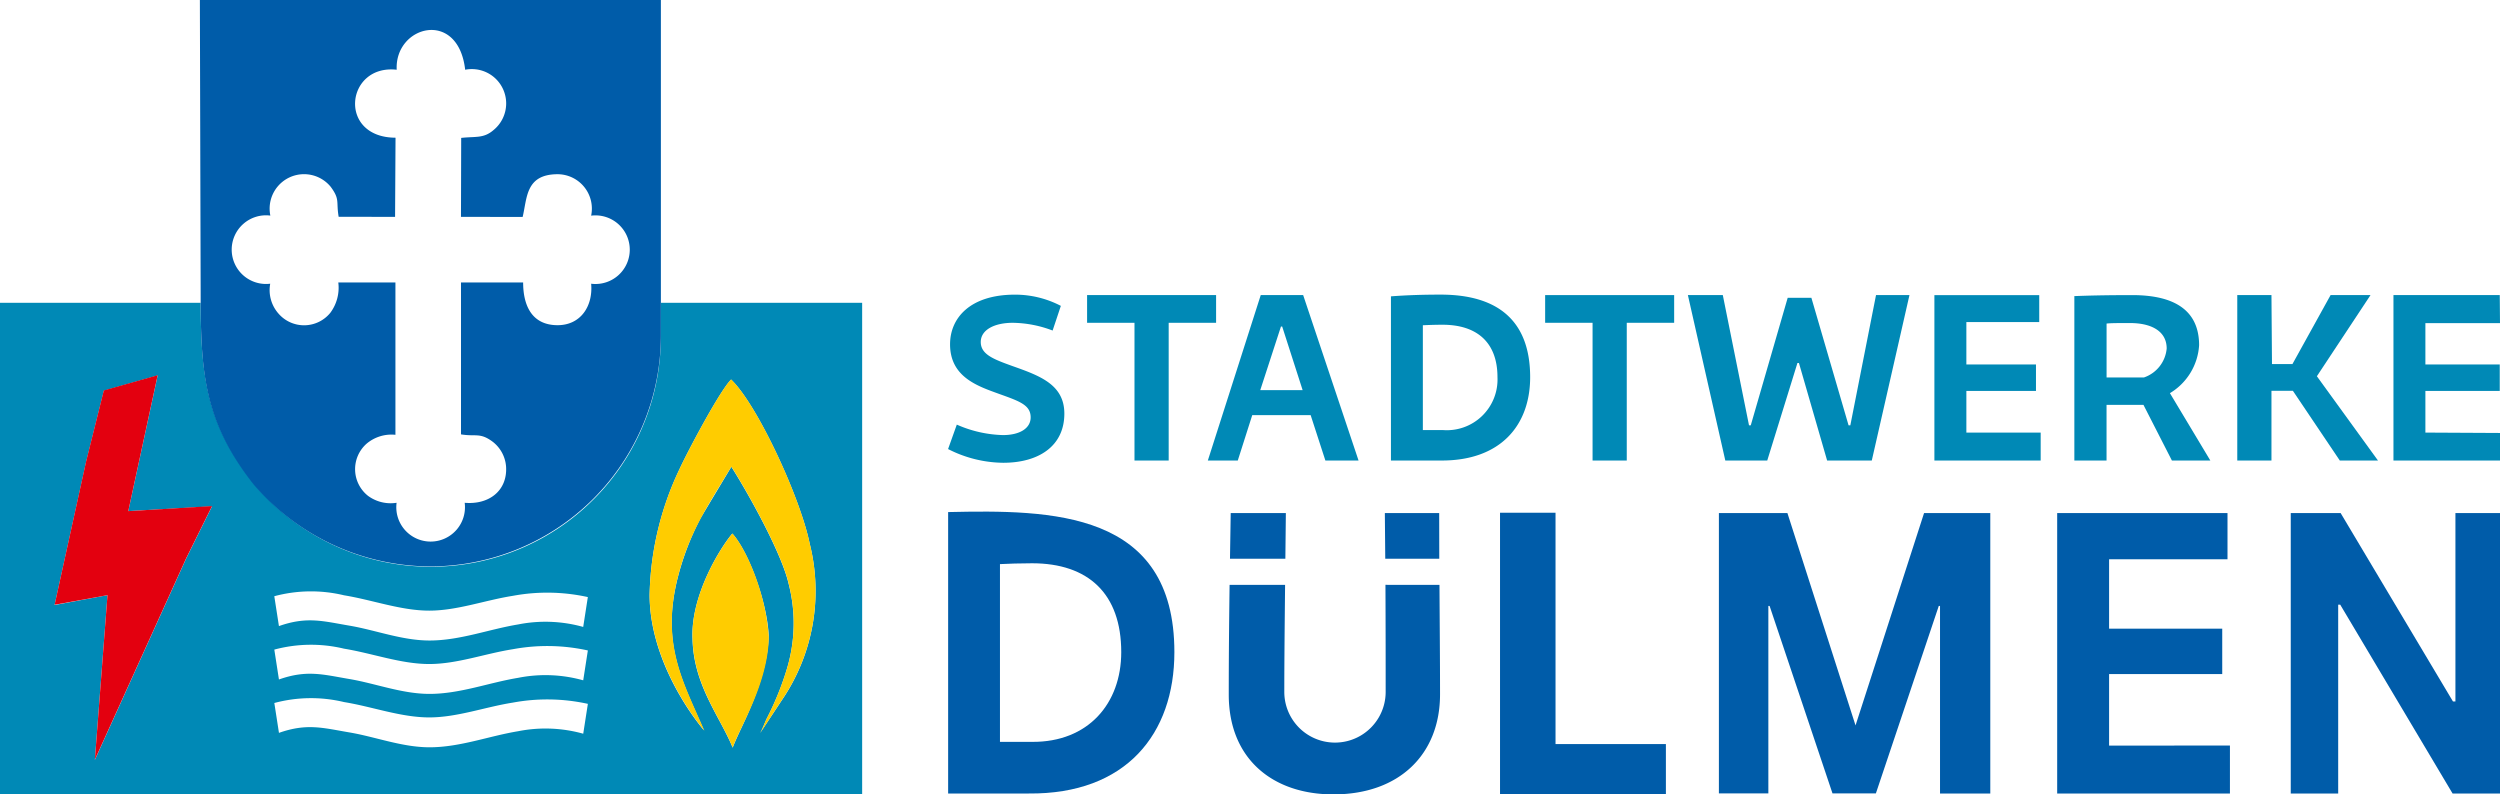 <svg xmlns="http://www.w3.org/2000/svg" xmlns:xlink="http://www.w3.org/1999/xlink" width="202.69" height="64.404" viewBox="0 0 202.69 64.404"><defs><clipPath id="a"><rect width="202.69" height="64.404" fill="none"/></clipPath></defs><g clip-path="url(#a)"><path d="M22.239,83.733h0l.376,2.422c2.269-.8,3.569-.4,5.71-.037s4.271,1.206,6.5,1.206c2.462,0,4.811-.911,7.17-1.3a11.336,11.336,0,0,1,5.289.2l.376-2.422a15.284,15.284,0,0,0-6.084-.1c-2.257.356-4.516,1.2-6.774,1.2-2.3,0-4.607-.869-6.91-1.244a11.454,11.454,0,0,0-5.652.075m0,4.328h0l.376,2.422c2.269-.8,3.569-.4,5.71-.037s4.271,1.206,6.5,1.206c2.462,0,4.811-.911,7.17-1.3a11.336,11.336,0,0,1,5.289.2l.376-2.422a15.276,15.276,0,0,0-6.084-.1c-2.257.356-4.516,1.2-6.774,1.2-2.3,0-4.607-.869-6.91-1.244a11.458,11.458,0,0,0-5.652.075m0,4.328h0l.376,2.423c2.269-.8,3.569-.4,5.71-.037s4.271,1.206,6.5,1.206c2.462,0,4.811-.911,7.17-1.3a11.341,11.341,0,0,1,5.289.2l.376-2.422a15.284,15.284,0,0,0-6.084-.1c-2.257.357-4.516,1.2-6.774,1.2-2.3,0-4.607-.869-6.91-1.244a11.463,11.463,0,0,0-5.652.075M52.666,83.65h0c.015,4.82,2.917,9.166,4.4,10.951-1.662-3.861-3.447-6.851-2.171-12.157a22.347,22.347,0,0,1,1.9-5.033l2.5-4.17c1.5,2.37,4.1,7.095,4.643,9.484a12.762,12.762,0,0,1-.186,7.052,23.431,23.431,0,0,1-1.6,3.9c-.216.49-.268.662-.519,1.141l1.779-2.689a15.7,15.7,0,0,0,2.234-12.659c-.759-3.724-4.248-11.27-6.371-13.3-.919.91-3.524,5.822-4.2,7.3A24.742,24.742,0,0,0,52.666,83.65M59.4,96.008s.24-.607.685-1.544c.852-1.795,2.2-4.85,2.239-7.523-.1-2.557-1.546-6.711-2.949-8.289-.935,1.089-3.386,4.983-3.23,8.521.074,3.772,2.215,6.289,3.255,8.835m-49-19.175,2.383-11L8.42,67.07,6.984,72.827,4.425,84.448l4.29-.8L7.69,97.006l7.4-16.322,2.1-4.238ZM69.9,99.8H0V59.942H16.268c.028,5.955.45,9.737,4.333,14.673A18.64,18.64,0,0,0,53.58,62.672v-2.73H69.9Z" transform="translate(0 -35.394)" fill="#0089b6" fill-rule="evenodd"/><path d="M39.633,23.7h0c0,6.437.227,10.409,4.286,15.568a18.934,18.934,0,0,0,14.354,6.656A18.72,18.72,0,0,0,76.947,27.256q0-13.629,0-27.256H39.57q.032,11.852.063,23.7M60.757,11.189q-.009,3.2-.018,6.393l5,.007c.37-1.529.229-3.434,2.791-3.464a2.789,2.789,0,0,1,2.763,3.359,2.782,2.782,0,1,1,0,5.52c.163,1.8-.842,3.385-2.766,3.361-2.084-.025-2.748-1.657-2.748-3.463l-5.038,0V35.217c1.186.2,1.532-.169,2.555.587a2.8,2.8,0,0,1,1.1,2.042c.114,1.935-1.386,3.091-3.356,2.918a2.784,2.784,0,1,1-5.521,0,3.1,3.1,0,0,1-2.306-.555,2.756,2.756,0,0,1-.126-4.237,3.125,3.125,0,0,1,2.338-.72V22.9H50.793a3.406,3.406,0,0,1-.646,2.46,2.742,2.742,0,0,1-4.189.08,2.875,2.875,0,0,1-.685-2.438,2.783,2.783,0,1,1,.011-5.523,2.791,2.791,0,0,1,4.891-2.336c.768,1.037.434,1.174.647,2.432l4.574.009.037-6.419c-4.718-.018-4.045-5.971.095-5.511-.179-3.569,4.984-4.972,5.551,0a2.785,2.785,0,0,1,2.288,4.9c-.8.684-1.431.494-2.61.627" transform="translate(-23.365)" fill="#005ca9" fill-rule="evenodd"/><path d="M128.606,92.583h0a24.728,24.728,0,0,1,2.408-10.172c.679-1.48,3.284-6.392,4.2-7.3,2.123,2.029,5.612,9.574,6.371,13.3a15.692,15.692,0,0,1-2.234,12.659l-1.779,2.711c.252-.48.3-.674.52-1.163a23.481,23.481,0,0,0,1.6-3.9,12.763,12.763,0,0,0,.187-7.053c-.54-2.389-3.144-7.114-4.643-9.483-1.888,3.154-3.472,5.369-4.4,9.2-1.275,5.306.553,8.355,2.216,12.217-1.485-1.785-4.431-6.191-4.446-11.011m6.737,12.381c.509-1.554,2.879-5.169,2.925-8.972-.239-3.668-1.893-7.252-2.951-8.389-.935,1.089-3.385,4.965-3.228,8.5.073,3.772,2.252,6.378,3.255,8.857" transform="translate(-75.938 -44.349)" fill="#fc0" fill-rule="evenodd"/><path d="M16.783,85.3l2.384-11.02L14.8,75.515l-1.437,5.757L10.81,92.892l4.288-.778-1.023,13.337,7.4-16.323,2.1-4.238Z" transform="translate(-6.383 -43.861)" fill="#e3000f" fill-rule="evenodd"/><path d="M248,105.273c.012-.823.026-2.468.04-3.7h-4.471c-.022,1.234-.042,2.88-.059,3.7Z" transform="translate(-143.788 -59.974)" fill="#005ca9" fill-rule="evenodd"/><path d="M255.964,115.782h0c.017,3.7.017,6.377.017,8.692a4.109,4.109,0,0,1-8.218-.02c0-2.346.027-4.97.064-8.672h-4.5c-.043,3.291-.067,5.84-.067,8.9,0,5.2,3.551,8.09,8.482,8.09,5.359,0,8.648-3.259,8.648-8.11,0-2.853-.027-5.586-.046-8.877Z" transform="translate(-143.637 -68.366)" fill="#005ca9" fill-rule="evenodd"/><path d="M278.578,105.273h0c0-.823-.007-2.468-.007-3.7h-4.406c.014,1.234.024,2.88.033,3.7Z" transform="translate(-161.887 -59.974)" fill="#005ca9" fill-rule="evenodd"/><path d="M453.51,101.57h4.044l9.107,15.275h.2V101.57h3.616v22.738h-3.847L457.522,109h-.166v15.309H453.51Z" transform="translate(-267.785 -59.974)" fill="#005ca9" fill-rule="evenodd"/><path d="M421.275,120.42h0v3.888H407.269V101.57h13.809v3.749h-9.6v5.624h9.173v3.68h-9.173v5.8Z" transform="translate(-240.481 -59.974)" fill="#005ca9" fill-rule="evenodd"/><path d="M362.313,101.57h0v22.738h-4.076V109.1h-.1l-5.1,15.2h-3.518l-5.1-15.2h-.1v15.2h-4.01V101.57h5.555l5.523,17.219,5.557-17.219Z" transform="translate(-200.948 -59.974)" fill="#005ca9" fill-rule="evenodd"/><path d="M310.413,120.255h0v4.08H296.965V101.5h4.5v18.758Z" transform="translate(-175.349 -59.931)" fill="#005ca9" fill-rule="evenodd"/><path d="M187.705,101.322v22.817h6.543c7.89.069,11.8-4.838,11.8-11.46,0-11.479-9.972-11.545-18.346-11.357m6.805,18.632h-2.6V105.541c.724-.034,1.578-.068,2.6-.068,4.57,0,7.233,2.47,7.233,7.206,0,4.151-2.663,7.308-7.233,7.274" transform="translate(-110.834 -59.805)" fill="#005ca9" fill-rule="evenodd"/><path d="M482.481,69.6v2.236h-8.639V58.421h8.618l.02,2.274-6.049,0v3.352h6.028V66.19h-6.028v3.378Z" transform="translate(-279.79 -34.496)" fill="#0089b6" fill-rule="evenodd"/><path d="M447.432,66.183h-1.739v5.65h-2.772V58.421h2.772l.042,5.592h1.659l3.093-5.592h3.237L449.375,65l4.956,6.837h-3.095Z" transform="translate(-261.532 -34.496)" fill="#0089b6" fill-rule="evenodd"/><path d="M418.415,66.373a4.88,4.88,0,0,0,2.367-3.884c0-2.792-1.943-4.066-5.421-4.066-2.246,0-3.663.041-4.694.081V71.835h2.61V67.324h2.994l2.306,4.511h3.115Zm-2.1-1.274h-3.035V60.729c.4-.04.91-.04,1.9-.04,1.72,0,2.973.648,2.973,2.064a2.74,2.74,0,0,1-1.839,2.346" transform="translate(-242.487 -34.497)" fill="#0089b6" fill-rule="evenodd"/><path d="M391.576,69.568h0v2.266h-8.617V58.422h8.5v2.185h-5.908v3.439h5.644V66.19h-5.644v3.378Z" transform="translate(-226.126 -34.496)" fill="#0089b6" fill-rule="evenodd"/><path d="M334.157,58.421h2.831l2.125,10.561h.141l2.994-10.339h1.922l3.015,10.339h.142l2.083-10.561h2.711l-3.054,13.413h-3.621l-2.286-7.909h-.121l-2.448,7.909h-3.4Z" transform="translate(-197.31 -34.496)" fill="#0089b6" fill-rule="evenodd"/><path d="M316.36,60.666h-3.843V71.834h-2.772V60.666H305.9V58.421H316.36Z" transform="translate(-180.626 -34.496)" fill="#0089b6" fill-rule="evenodd"/><path d="M279.4,58.326c-1.336,0-2.691.039-4.025.141v13.31H279.4c4.854.041,7.262-2.852,7.262-6.756,0-4.389-2.408-6.695-7.262-6.695m.162,10.984h-1.6v-8.5c.446-.02.971-.041,1.6-.041,2.812,0,4.45,1.457,4.45,4.248a4.111,4.111,0,0,1-4.45,4.289" transform="translate(-162.603 -34.44)" fill="#0089b6" fill-rule="evenodd"/><path d="M246.85,58.422h-3.439l-4.289,13.412h2.428l1.173-3.682h4.734l1.195,3.682h2.689Zm-3.479,7.708,1.679-5.158h.1l1.658,5.158Z" transform="translate(-141.195 -34.497)" fill="#0089b6" fill-rule="evenodd"/><path d="M225.674,60.666h0V58.421H215.215v2.245h3.843V71.834h2.772V60.666Z" transform="translate(-127.078 -34.496)" fill="#0089b6" fill-rule="evenodd"/><path d="M187.7,70.847h0l.708-1.982a9.869,9.869,0,0,0,3.742.849c1.356,0,2.245-.546,2.245-1.435,0-.992-.87-1.3-2.548-1.9-1.72-.627-3.986-1.355-3.986-4.026,0-2.143,1.639-4.025,5.26-4.025a8.017,8.017,0,0,1,3.722.91l-.667,2a9.3,9.3,0,0,0-3.237-.627c-1.476,0-2.589.566-2.589,1.557,0,1.011,1.052,1.4,2.549,1.942,2.225.789,4.228,1.5,4.228,3.863,0,2.65-2.1,3.986-4.957,3.986a9.987,9.987,0,0,1-4.47-1.113" transform="translate(-110.834 -34.439)" fill="#0089b6" fill-rule="evenodd"/></g></svg>
